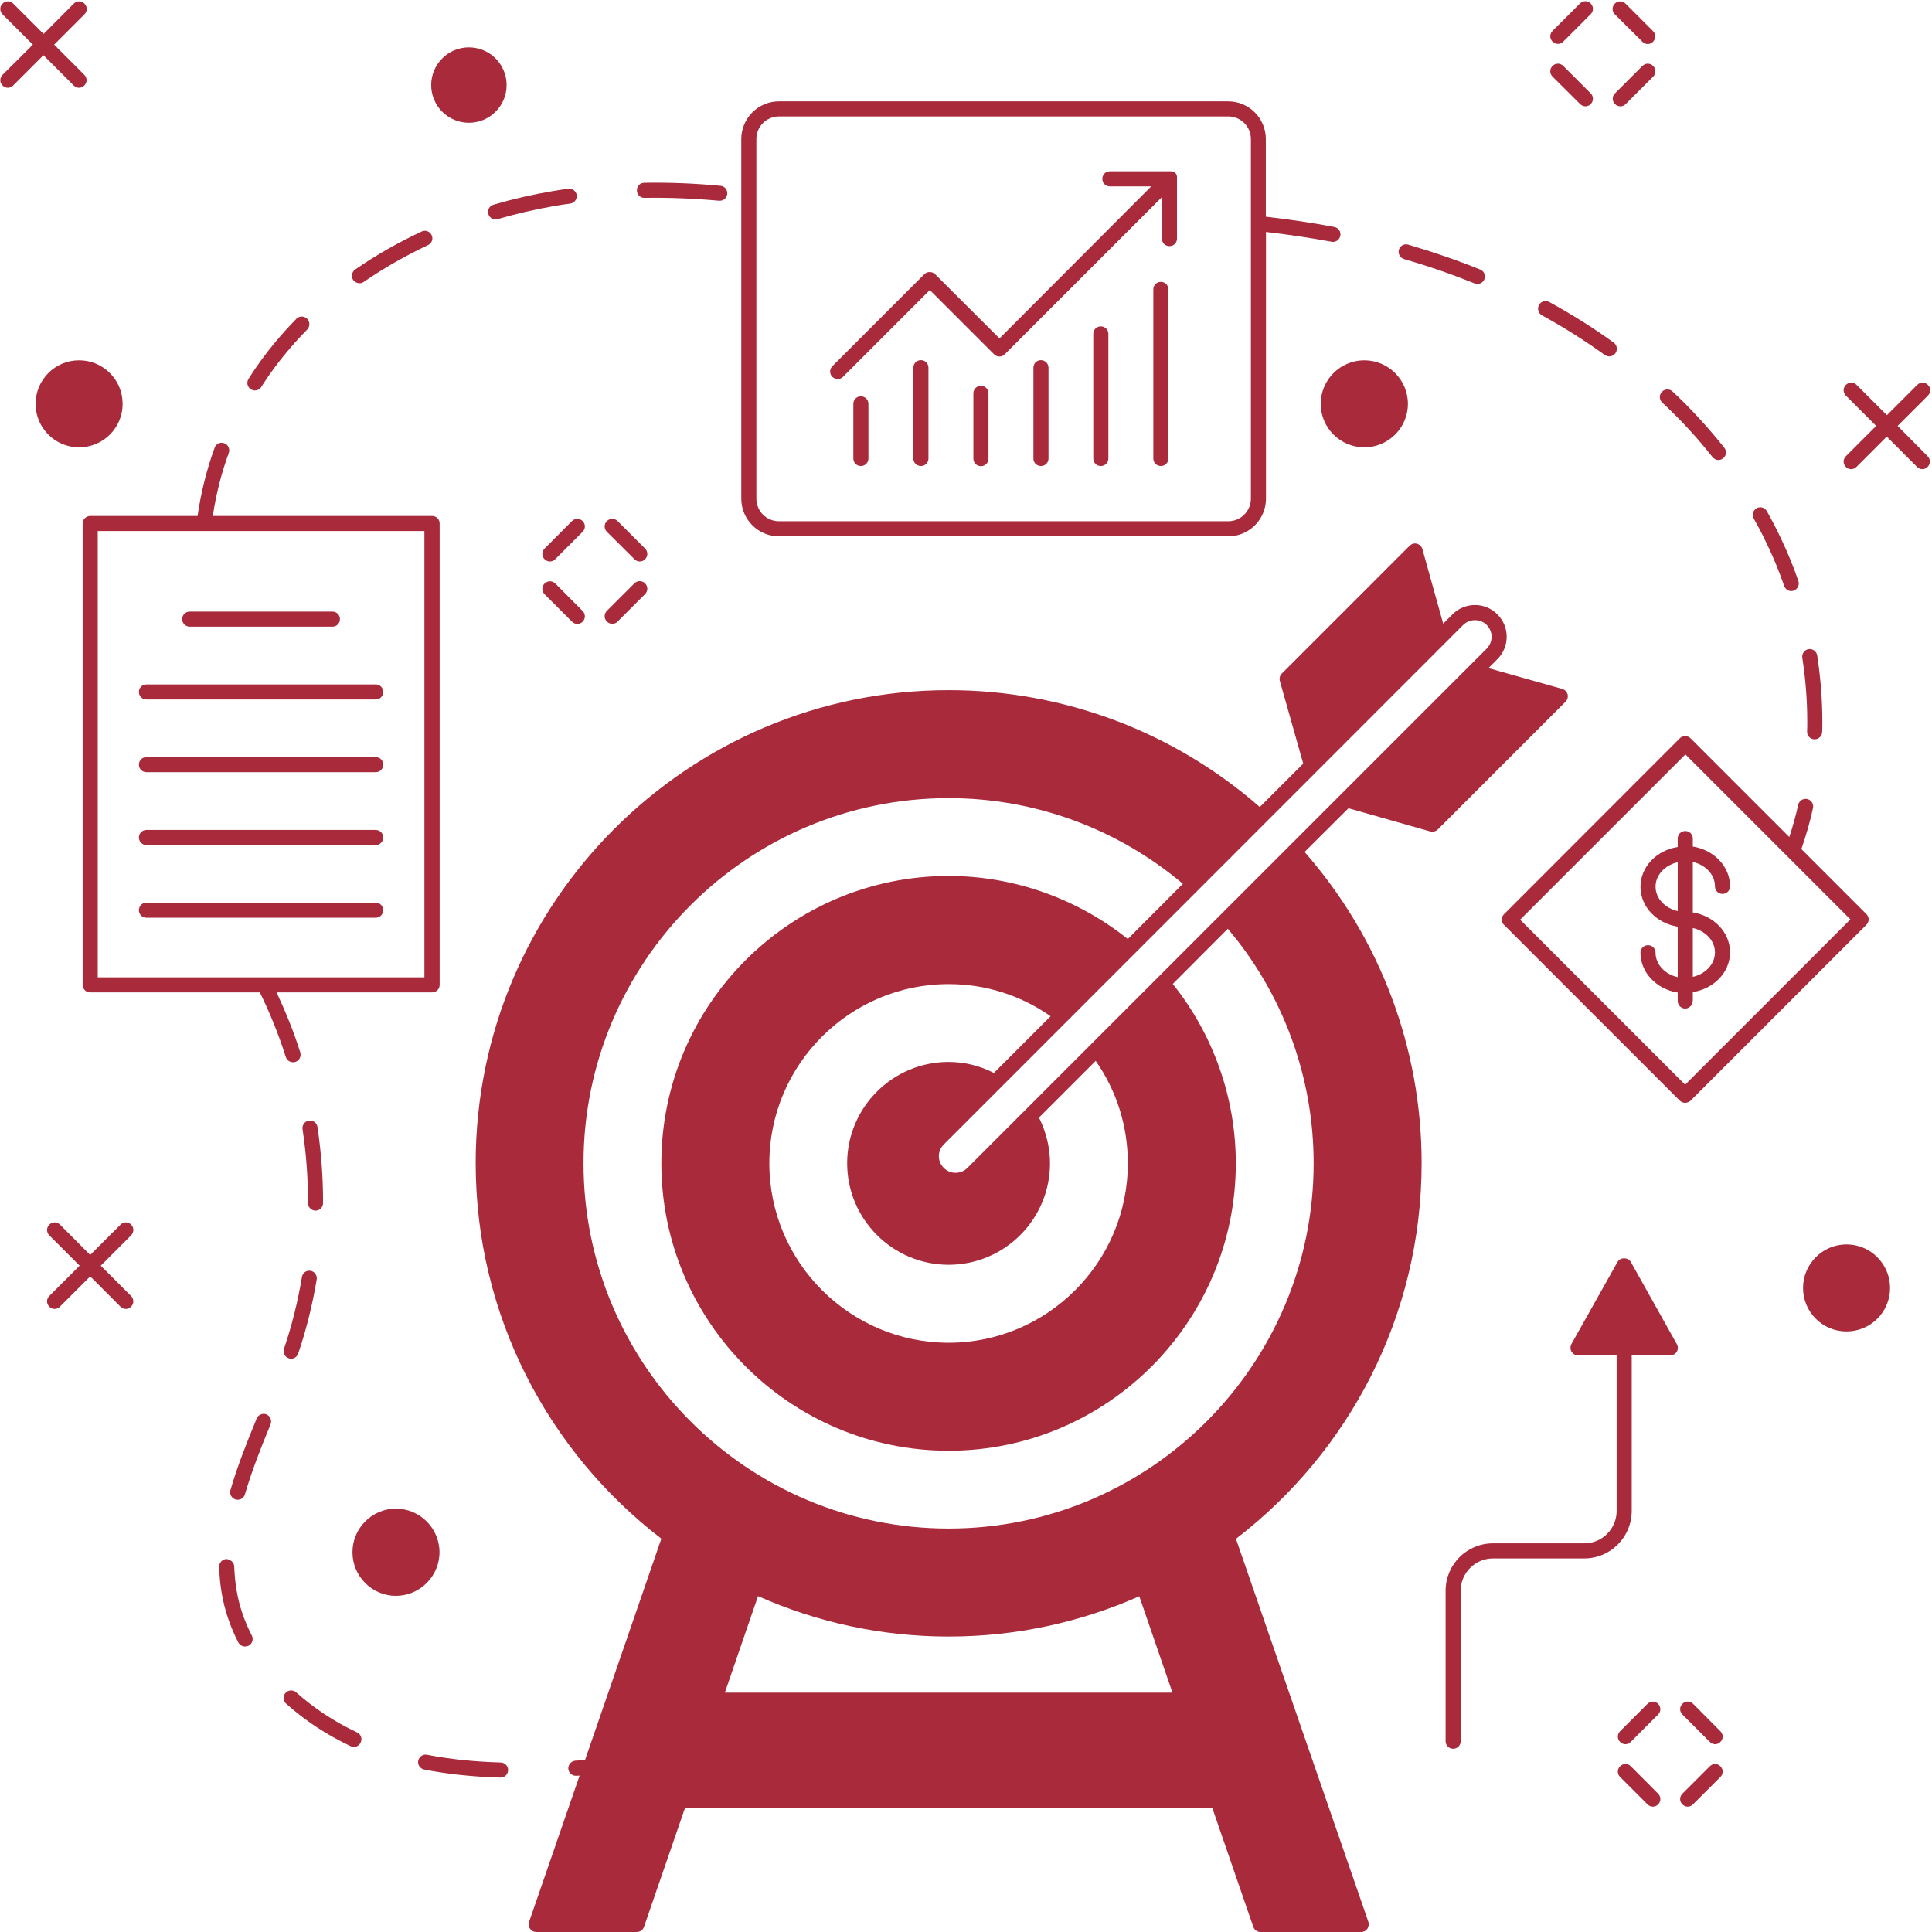 <?xml version="1.0" encoding="UTF-8" standalone="no"?><svg xmlns="http://www.w3.org/2000/svg" xmlns:xlink="http://www.w3.org/1999/xlink" fill="#000000" height="128.1" preserveAspectRatio="xMidYMid meet" version="1" viewBox="5.0 4.9 128.1 128.1" width="128.1" zoomAndPan="magnify"><g fill="#a82a3b" id="change1_1"><path d="M47.72,18.02C47.73,18.02,47.73,18.02,47.72,18.02c1.63-0.03,3.28,0.04,4.95,0.19c0.02,0,0.03,0,0.05,0 c0.26,0,0.47-0.19,0.5-0.45c0.03-0.28-0.18-0.52-0.45-0.54c-1.71-0.16-3.39-0.23-5.05-0.2c-0.28,0-0.5,0.23-0.49,0.51 C47.23,17.8,47.45,18.02,47.72,18.02z"/><path d="M28.84,23.68c0.1,0,0.2-0.03,0.28-0.09c1.32-0.91,2.76-1.73,4.26-2.44c0.25-0.12,0.36-0.41,0.24-0.66 c-0.12-0.25-0.41-0.36-0.66-0.24c-1.56,0.73-3.04,1.57-4.41,2.52c-0.23,0.16-0.28,0.47-0.13,0.7 C28.53,23.61,28.69,23.68,28.84,23.68z"/><path d="M37.38,19.09c0.06,0.22,0.26,0.36,0.48,0.36c0.05,0,0.09-0.01,0.14-0.02c1.23-0.36,2.49-0.65,3.76-0.87 c0.35-0.06,0.7-0.12,1.05-0.16c0.27-0.04,0.46-0.29,0.43-0.56c-0.04-0.27-0.29-0.46-0.56-0.43c-0.36,0.05-0.72,0.11-1.08,0.17 c-1.31,0.22-2.61,0.52-3.87,0.89C37.45,18.55,37.3,18.82,37.38,19.09z"/><path d="M24.66,26.03c-0.49,0.5-0.97,1.03-1.42,1.57c-0.63,0.76-1.23,1.57-1.76,2.42c-0.15,0.23-0.08,0.54,0.15,0.69 c0.08,0.05,0.18,0.08,0.27,0.08c0.17,0,0.33-0.08,0.42-0.23c0.51-0.81,1.08-1.58,1.69-2.31c0.43-0.52,0.89-1.02,1.36-1.5 c0.19-0.2,0.19-0.51,0-0.71C25.17,25.84,24.85,25.84,24.66,26.03z"/><path d="M22.67,98.68c-0.25-0.1-0.55,0.02-0.65,0.27c-0.62,1.51-1.27,3.12-1.74,4.75c-0.08,0.27,0.08,0.54,0.34,0.62 c0.05,0.01,0.09,0.02,0.14,0.02c0.22,0,0.42-0.14,0.48-0.36c0.46-1.58,1.09-3.16,1.7-4.64C23.04,99.08,22.92,98.79,22.67,98.68z"/><path d="M24.14,94.96c0.05,0.02,0.11,0.03,0.16,0.03c0.21,0,0.4-0.13,0.47-0.34c0.54-1.58,0.95-3.24,1.23-4.92 c0.04-0.27-0.14-0.53-0.41-0.57c-0.27-0.05-0.53,0.14-0.57,0.41c-0.27,1.63-0.67,3.23-1.19,4.76 C23.74,94.59,23.88,94.87,24.14,94.96z"/><path d="M20.69,110.36c-0.09-0.52-0.14-1.06-0.16-1.6c-0.01-0.28-0.27-0.47-0.51-0.49c-0.28,0.01-0.49,0.24-0.49,0.51 c0.02,0.59,0.07,1.18,0.17,1.75c0.19,1.12,0.56,2.22,1.1,3.27c0.09,0.17,0.26,0.27,0.45,0.27c0.08,0,0.15-0.02,0.23-0.05 c0.25-0.13,0.34-0.43,0.22-0.67C21.2,112.38,20.86,111.38,20.69,110.36z"/><path d="M25.92,85.17c0.28,0,0.5-0.22,0.5-0.5v-0.12c0-1.64-0.13-3.3-0.37-4.93c-0.04-0.27-0.29-0.46-0.57-0.42 c-0.27,0.04-0.46,0.3-0.42,0.57c0.24,1.58,0.36,3.19,0.36,4.78v0.12C25.42,84.94,25.65,85.17,25.92,85.17z"/><path d="M38.2,121.76c-1.78-0.05-3.38-0.22-4.88-0.51c-0.27-0.06-0.53,0.12-0.59,0.39c-0.05,0.27,0.12,0.53,0.4,0.59 c1.56,0.3,3.21,0.48,5.05,0.53c0,0,0.01,0,0.01,0c0.27,0,0.49-0.21,0.5-0.49C38.7,122,38.48,121.77,38.2,121.76z"/><path d="M28.68,119.77c-1.51-0.71-2.87-1.61-4.04-2.66c-0.21-0.18-0.52-0.17-0.71,0.04s-0.17,0.52,0.04,0.71 c1.25,1.12,2.69,2.07,4.28,2.82c0.07,0.03,0.14,0.05,0.21,0.05c0.19,0,0.37-0.11,0.45-0.29C29.04,120.19,28.93,119.89,28.68,119.77 z"/><path d="M118.55,35.21c0.1,0.12,0.24,0.19,0.39,0.19c0.11,0,0.22-0.04,0.31-0.11c0.22-0.17,0.25-0.49,0.08-0.7 c-1.03-1.3-2.18-2.56-3.43-3.73c-0.2-0.19-0.52-0.18-0.71,0.02c-0.19,0.2-0.18,0.52,0.02,0.71 C116.43,32.72,117.55,33.94,118.55,35.21z"/><path d="M124.82,53.41c-0.01,0.28,0.21,0.5,0.49,0.51c0,0,0.01,0,0.01,0c0.27,0,0.49-0.22,0.5-0.49 c0.01-0.23,0.01-0.45,0.01-0.68c0-1.46-0.12-2.94-0.34-4.39c-0.04-0.27-0.3-0.46-0.57-0.42c-0.27,0.04-0.46,0.3-0.42,0.57 c0.22,1.41,0.33,2.83,0.33,4.24C124.83,52.97,124.83,53.19,124.82,53.41z"/><path d="M122.19,41.04c0.42,0.87,0.79,1.79,1.11,2.71c0.07,0.21,0.27,0.34,0.47,0.34c0.05,0,0.11-0.01,0.16-0.03 c0.26-0.09,0.4-0.38,0.31-0.64c-0.33-0.96-0.72-1.91-1.15-2.81c-0.29-0.61-0.6-1.22-0.94-1.82c-0.13-0.24-0.44-0.33-0.68-0.19 c-0.24,0.14-0.33,0.44-0.19,0.68C121.61,39.86,121.91,40.45,122.19,41.04z"/><path d="M107.24,25.81c1.45,0.79,2.85,1.68,4.17,2.63c0.09,0.06,0.19,0.09,0.29,0.09c0.16,0,0.31-0.07,0.41-0.21 c0.16-0.22,0.11-0.54-0.11-0.7c-1.35-0.98-2.79-1.88-4.28-2.7c-0.24-0.13-0.55-0.04-0.68,0.2S107,25.68,107.24,25.81z"/><path d="M98.1,22.08c1.6,0.46,3.18,1.01,4.67,1.61c0.06,0.02,0.13,0.04,0.19,0.04c0.2,0,0.38-0.12,0.46-0.31 c0.1-0.26-0.02-0.55-0.28-0.65c-1.53-0.62-3.14-1.17-4.77-1.65c-0.27-0.08-0.54,0.08-0.62,0.34C97.68,21.73,97.84,22,98.1,22.08z"/><path d="M108.94,50.94c-0.05-0.17-0.18-0.31-0.35-0.36l-4.9-1.38l0.59-0.59c0.4-0.4,0.62-0.93,0.62-1.49 c0-0.56-0.22-1.09-0.62-1.49c-0.82-0.82-2.15-0.82-2.97,0l-0.62,0.62l-1.38-4.95c-0.05-0.17-0.19-0.3-0.36-0.35 s-0.35,0.01-0.48,0.13l-8.48,8.48c-0.13,0.13-0.18,0.32-0.13,0.49l1.55,5.48l-2.88,2.88c-5.71-5-13.02-7.75-20.63-7.75 c-17.29,0-31.36,14.06-31.36,31.36c0,10.14,4.84,19.16,12.31,24.9l-5.06,14.68l-0.64,0.04c-0.27,0.02-0.48,0.26-0.47,0.53 c0.02,0.27,0.24,0.47,0.5,0.47h0.03l0.22-0.01l-3.35,9.7c-0.05,0.15-0.03,0.32,0.07,0.46c0.09,0.13,0.24,0.21,0.4,0.21h6.67 c0.22,0,0.41-0.14,0.48-0.34l2.71-7.86h34.98l2.71,7.86c0.07,0.2,0.26,0.34,0.47,0.34h6.68c0.17,0,0.32-0.08,0.41-0.21 c0.09-0.14,0.12-0.31,0.07-0.46l-8.78-25.4c7.48-5.74,12.31-14.77,12.31-24.91c0-7.62-2.75-14.92-7.76-20.63l2.91-2.9l5.43,1.54 c0.04,0.01,0.09,0.02,0.13,0.02c0.13,0,0.26-0.06,0.36-0.15l8.48-8.48C108.93,51.29,108.98,51.11,108.94,50.94z M67.9,75.31 c-3.71,0-6.73,3.01-6.73,6.72c0,3.71,3.02,6.73,6.73,6.73s6.72-3.02,6.72-6.73c0-1.05-0.26-2.08-0.73-3.03l3.76-3.76 c1.39,1.99,2.13,4.32,2.13,6.79c0,6.56-5.33,11.9-11.88,11.9s-11.89-5.34-11.89-11.9c0-6.55,5.34-11.88,11.89-11.88 c2.45,0,4.77,0.74,6.76,2.13l-3.76,3.76C69.98,75.57,68.96,75.31,67.9,75.31z M67.9,62.98c-10.5,0-19.05,8.54-19.05,19.05 s8.55,19.06,19.05,19.06s19.04-8.55,19.04-19.06c0-4.33-1.49-8.53-4.18-11.89l3.65-3.66c3.67,4.34,5.69,9.83,5.69,15.55 c0,13.35-10.85,24.22-24.2,24.22c-13.35,0-24.21-10.87-24.21-24.22S54.55,57.82,67.9,57.82c5.71,0,11.19,2.02,15.53,5.68 l-3.65,3.66C76.4,64.47,72.21,62.98,67.9,62.98z M53.06,117.13l2.2-6.4c3.87,1.72,8.15,2.68,12.64,2.68c4.5,0,8.77-0.96,12.64-2.67 l2.2,6.39H53.06z M69.14,82.34c-0.43,0.43-1.13,0.43-1.56,0c-0.21-0.21-0.33-0.49-0.33-0.78c0-0.3,0.12-0.57,0.33-0.78l34.43-34.44 c0.22-0.22,0.5-0.32,0.78-0.32c0.29,0,0.57,0.1,0.79,0.32c0.2,0.21,0.32,0.49,0.32,0.78c0,0.3-0.12,0.57-0.32,0.78L69.14,82.34z"/><path d="M117.09,77.88l11.66-11.66c0.2-0.2,0.2-0.51,0-0.71l-4.31-4.31c0.3-0.88,0.57-1.79,0.77-2.72 c0.06-0.27-0.11-0.54-0.38-0.6c-0.27-0.06-0.54,0.11-0.6,0.38c-0.16,0.73-0.36,1.44-0.59,2.14l-6.55-6.55 c-0.19-0.19-0.52-0.19-0.71,0l-11.66,11.67c-0.09,0.09-0.15,0.22-0.15,0.35s0.05,0.26,0.15,0.35l11.65,11.65 c0.1,0.1,0.23,0.15,0.35,0.15S116.99,77.98,117.09,77.88z M105.79,65.88l10.96-10.96l10.94,10.94l-10.96,10.96L105.79,65.88z"/><path d="M117.24,71.24v-0.56c1.4-0.22,2.47-1.31,2.47-2.64c0-1.32-1.07-2.42-2.47-2.64v-3.35 c0.84,0.19,1.47,0.84,1.47,1.62c0,0.28,0.22,0.5,0.5,0.5s0.5-0.22,0.5-0.5c0-1.32-1.07-2.42-2.47-2.64V60.5 c0-0.28-0.22-0.5-0.5-0.5s-0.5,0.22-0.5,0.5v0.56c-1.4,0.22-2.47,1.31-2.47,2.64s1.07,2.42,2.47,2.64v3.35 c-0.84-0.19-1.47-0.84-1.47-1.62c0-0.28-0.22-0.5-0.5-0.5s-0.5,0.22-0.5,0.5c0,1.32,1.07,2.42,2.47,2.64v0.56 c0,0.28,0.22,0.5,0.5,0.5S117.24,71.52,117.24,71.24z M117.24,66.43c0.84,0.19,1.47,0.84,1.47,1.62c0,0.78-0.63,1.43-1.47,1.62 V66.43z M116.24,65.31c-0.84-0.19-1.47-0.84-1.47-1.62c0-0.78,0.63-1.43,1.47-1.62V65.31z"/><path d="M113.13,88.57c-0.18-0.32-0.7-0.32-0.88,0l-3.06,5.45c-0.08,0.16-0.08,0.35,0.01,0.5s0.25,0.25,0.43,0.25h2.56 v10.31c0,1.19-0.96,2.15-2.14,2.15h-6.06c-1.73,0-3.14,1.4-3.14,3.14v9.98c0,0.28,0.22,0.5,0.5,0.5s0.5-0.22,0.5-0.5v-9.98 c0-1.18,0.96-2.14,2.14-2.14h6.06c1.73,0,3.14-1.41,3.14-3.15V94.77h2.56c0.17,0,0.34-0.1,0.43-0.25s0.09-0.34,0-0.5L113.13,88.57z"/><path d="M56.65,40.46h29.79c1.38,0,2.5-1.12,2.5-2.5V20.28c1.48,0.17,2.95,0.39,4.35,0.65 c0.03,0.01,0.06,0.01,0.09,0.01c0.24,0,0.44-0.17,0.49-0.41c0.05-0.27-0.13-0.53-0.4-0.58c-1.46-0.28-2.99-0.5-4.54-0.68v-5.15 c0-1.38-1.12-2.5-2.5-2.5H56.65c-1.38,0-2.5,1.12-2.5,2.5v23.84C54.15,39.34,55.27,40.46,56.65,40.46z M55.15,14.12 c0-0.83,0.67-1.5,1.5-1.5h29.79c0.83,0,1.5,0.67,1.5,1.5v23.84c0,0.83-0.67,1.5-1.5,1.5H56.65c-0.83,0-1.5-0.67-1.5-1.5V14.12z"/><path d="M60.55,30.03c0.13,0,0.26-0.05,0.35-0.15l5.75-5.75l4.26,4.26c0.2,0.2,0.51,0.2,0.71,0l10.42-10.42v2.75 c0,0.28,0.22,0.5,0.5,0.5s0.5-0.22,0.5-0.5v-3.96c0.05-0.58-0.5-0.5-0.5-0.5l-3.95,0c-0.28,0-0.5,0.22-0.5,0.5 c0,0.28,0.22,0.5,0.5,0.5h0l2.74,0L71.27,27.34L67,23.08c-0.19-0.19-0.52-0.19-0.71,0l-6.1,6.1c-0.2,0.2-0.2,0.51,0,0.71 C60.29,29.98,60.42,30.03,60.55,30.03z"/><path d="M62.08,31.18c-0.28,0-0.5,0.22-0.5,0.5v3.62c0,0.28,0.22,0.5,0.5,0.5s0.5-0.22,0.5-0.5v-3.62 C62.58,31.4,62.36,31.18,62.08,31.18z"/><path d="M66.06,28.78c-0.28,0-0.5,0.22-0.5,0.5v6.02c0,0.28,0.22,0.5,0.5,0.5s0.5-0.22,0.5-0.5v-6.02 C66.56,29,66.34,28.78,66.06,28.78z"/><path d="M70.04,30.48c-0.28,0-0.5,0.22-0.5,0.5v4.33c0,0.28,0.22,0.5,0.5,0.5s0.5-0.22,0.5-0.5v-4.33 C70.54,30.7,70.31,30.48,70.04,30.48z"/><path d="M74.02,28.78c-0.28,0-0.5,0.22-0.5,0.5v6.02c0,0.28,0.22,0.5,0.5,0.5s0.5-0.22,0.5-0.5v-6.02 C74.52,29,74.29,28.78,74.02,28.78z"/><path d="M77.99,26.54c-0.28,0-0.5,0.22-0.5,0.5v8.26c0,0.28,0.22,0.5,0.5,0.5s0.5-0.22,0.5-0.5v-8.26 C78.49,26.76,78.27,26.54,77.99,26.54z"/><path d="M81.97,23.59c-0.28,0-0.5,0.22-0.5,0.5V35.3c0,0.28,0.22,0.5,0.5,0.5s0.5-0.22,0.5-0.5V24.09 C82.47,23.81,82.25,23.59,81.97,23.59z"/><path d="M10.48,39.61v30.59c0,0.28,0.22,0.5,0.5,0.5h11.25c0.67,1.37,1.25,2.8,1.72,4.28 c0.07,0.21,0.26,0.35,0.48,0.35c0.05,0,0.1-0.01,0.15-0.02c0.26-0.08,0.41-0.36,0.33-0.63c-0.43-1.37-0.97-2.69-1.57-3.98h10.31 c0.28,0,0.5-0.22,0.5-0.5V39.61c0-0.28-0.22-0.5-0.5-0.5H19.11c0.21-1.41,0.56-2.81,1.06-4.18c0.09-0.26-0.04-0.55-0.3-0.64 c-0.26-0.1-0.55,0.04-0.64,0.3c-0.54,1.48-0.91,3-1.13,4.52h-7.11C10.71,39.11,10.48,39.33,10.48,39.61z M11.48,40.11h21.66v29.59 H11.48V40.11z"/><path d="M17.58,46.45h9.46c0.28,0,0.5-0.22,0.5-0.5s-0.22-0.5-0.5-0.5h-9.46c-0.28,0-0.5,0.22-0.5,0.5 S17.31,46.45,17.58,46.45z"/><path d="M29.91,50.28h-15.2c-0.28,0-0.5,0.22-0.5,0.5s0.22,0.5,0.5,0.5h15.2c0.28,0,0.5-0.22,0.5-0.5 S30.19,50.28,29.91,50.28z"/><path d="M29.91,55.1h-15.2c-0.28,0-0.5,0.22-0.5,0.5s0.22,0.5,0.5,0.5h15.2c0.28,0,0.5-0.22,0.5-0.5 S30.19,55.1,29.91,55.1z"/><path d="M29.91,59.93h-15.2c-0.28,0-0.5,0.22-0.5,0.5s0.22,0.5,0.5,0.5h15.2c0.28,0,0.5-0.22,0.5-0.5 S30.19,59.93,29.91,59.93z"/><path d="M29.91,64.75h-15.2c-0.28,0-0.5,0.22-0.5,0.5s0.22,0.5,0.5,0.5h15.2c0.28,0,0.5-0.22,0.5-0.5 S30.19,64.75,29.91,64.75z"/><path d="M130.82,33.14l2.01-2.01c0.2-0.2,0.2-0.51,0-0.71s-0.51-0.2-0.71,0l-2.01,2.01l-2.01-2.01 c-0.2-0.2-0.51-0.2-0.71,0s-0.2,0.51,0,0.71l2.01,2.01l-2.01,2.01c-0.2,0.2-0.2,0.51,0,0.71c0.1,0.1,0.23,0.15,0.35,0.15 s0.26-0.05,0.35-0.15l2.01-2.01l2.01,2.01c0.1,0.1,0.23,0.15,0.35,0.15s0.26-0.05,0.35-0.15c0.2-0.2,0.2-0.51,0-0.71L130.82,33.14z"/><path d="M13.7,86.1c-0.2-0.2-0.51-0.2-0.71,0l-2.01,2.01L8.98,86.1c-0.2-0.2-0.51-0.2-0.71,0s-0.2,0.51,0,0.71 l2.01,2.01l-2.01,2.01c-0.2,0.2-0.2,0.51,0,0.71c0.1,0.1,0.23,0.15,0.35,0.15s0.26-0.05,0.35-0.15l2.01-2.01l2.01,2.01 c0.1,0.1,0.23,0.15,0.35,0.15s0.26-0.05,0.35-0.15c0.2-0.2,0.2-0.51,0-0.71l-2.01-2.01l2.01-2.01 C13.89,86.61,13.89,86.29,13.7,86.1z"/><path d="M9.89,10.57c0.1,0.1,0.23,0.15,0.35,0.15s0.26-0.05,0.35-0.15c0.2-0.2,0.2-0.51,0-0.71L8.59,7.86l2.01-2.01 c0.2-0.2,0.2-0.51,0-0.71s-0.51-0.2-0.71,0L7.89,7.15L5.88,5.14c-0.2-0.2-0.51-0.2-0.71,0s-0.2,0.51,0,0.71l2.01,2.01L5.17,9.86 c-0.2,0.2-0.2,0.51,0,0.71c0.1,0.1,0.23,0.15,0.35,0.15s0.26-0.05,0.35-0.15l2.01-2.01L9.89,10.57z"/><path d="M92.57,31.68c0,1.59,1.3,2.88,2.89,2.88s2.89-1.29,2.89-2.88c0-1.6-1.3-2.89-2.89-2.89 S92.57,30.08,92.57,31.68z"/><path d="M10.24,34.56c1.6,0,2.89-1.29,2.89-2.88c0-1.6-1.29-2.89-2.89-2.89c-1.59,0-2.88,1.29-2.88,2.89 C7.36,33.27,8.65,34.56,10.24,34.56z"/><circle cx="36.09" cy="10.54" r="2.5"/><path d="M127.43,87.41c-1.59,0-2.88,1.3-2.88,2.89s1.29,2.88,2.88,2.88c1.6,0,2.89-1.29,2.89-2.88 S129.03,87.41,127.43,87.41z"/><path d="M34.14,107.82c0-1.59-1.3-2.89-2.89-2.89c-1.59,0-2.88,1.3-2.88,2.89s1.29,2.89,2.88,2.89 C32.84,110.71,34.14,109.41,34.14,107.82z"/><path d="M109.77,11.8c0.1,0.1,0.23,0.15,0.35,0.15s0.26-0.05,0.35-0.15c0.2-0.2,0.2-0.51,0-0.71l-1.82-1.82 c-0.2-0.2-0.51-0.2-0.71,0s-0.2,0.51,0,0.71L109.77,11.8z"/><path d="M113.9,7.67c0.1,0.1,0.23,0.15,0.35,0.15s0.26-0.05,0.35-0.15c0.2-0.2,0.2-0.51,0-0.71l-1.82-1.82 c-0.2-0.2-0.51-0.2-0.71,0s-0.2,0.51,0,0.71L113.9,7.67z"/><path d="M108.3,7.81c0.13,0,0.26-0.05,0.35-0.15l1.82-1.82c0.2-0.2,0.2-0.51,0-0.71s-0.51-0.2-0.71,0l-1.82,1.82 c-0.2,0.2-0.2,0.51,0,0.71C108.05,7.76,108.17,7.81,108.3,7.81z"/><path d="M112.44,11.95c0.13,0,0.26-0.05,0.35-0.15l1.82-1.82c0.2-0.2,0.2-0.51,0-0.71s-0.51-0.2-0.71,0l-1.82,1.82 c-0.2,0.2-0.2,0.51,0,0.71C112.18,11.9,112.31,11.95,112.44,11.95z"/><path d="M41.82,43.59c-0.2-0.2-0.51-0.2-0.71,0s-0.2,0.51,0,0.71l1.82,1.82c0.1,0.1,0.23,0.15,0.35,0.15 s0.26-0.05,0.35-0.15c0.2-0.2,0.2-0.51,0-0.71L41.82,43.59z"/><path d="M47.07,41.98c0.1,0.1,0.23,0.15,0.35,0.15s0.26-0.05,0.35-0.15c0.2-0.2,0.2-0.51,0-0.71l-1.82-1.82 c-0.2-0.2-0.51-0.2-0.71,0s-0.2,0.51,0,0.71L47.07,41.98z"/><path d="M41.11,41.27c-0.2,0.2-0.2,0.51,0,0.71c0.1,0.1,0.23,0.15,0.35,0.15s0.26-0.05,0.35-0.15l1.82-1.82 c0.2-0.2,0.2-0.51,0-0.71s-0.51-0.2-0.71,0L41.11,41.27z"/><path d="M45.6,46.26c0.13,0,0.26-0.05,0.35-0.15l1.82-1.82c0.2-0.2,0.2-0.51,0-0.71s-0.51-0.2-0.71,0l-1.82,1.82 c-0.2,0.2-0.2,0.51,0,0.71C45.35,46.22,45.48,46.26,45.6,46.26z"/><path d="M113.13,122.01c-0.2-0.2-0.51-0.2-0.71,0s-0.2,0.51,0,0.71l1.82,1.82c0.1,0.1,0.23,0.15,0.35,0.15 s0.26-0.05,0.35-0.15c0.2-0.2,0.2-0.51,0-0.71L113.13,122.01z"/><path d="M117.26,117.87c-0.2-0.2-0.51-0.2-0.71,0s-0.2,0.51,0,0.71l1.82,1.82c0.1,0.1,0.23,0.15,0.35,0.15 s0.26-0.05,0.35-0.15c0.2-0.2,0.2-0.51,0-0.71L117.26,117.87z"/><path d="M114.24,117.87l-1.82,1.82c-0.2,0.2-0.2,0.51,0,0.71c0.1,0.1,0.23,0.15,0.35,0.15s0.26-0.05,0.35-0.15 l1.82-1.82c0.2-0.2,0.2-0.51,0-0.71S114.43,117.68,114.24,117.87z"/><path d="M118.37,122.01l-1.82,1.82c-0.2,0.2-0.2,0.51,0,0.71c0.1,0.1,0.23,0.15,0.35,0.15s0.26-0.05,0.35-0.15 l1.82-1.82c0.2-0.2,0.2-0.51,0-0.71S118.57,121.81,118.37,122.01z"/></g></svg>